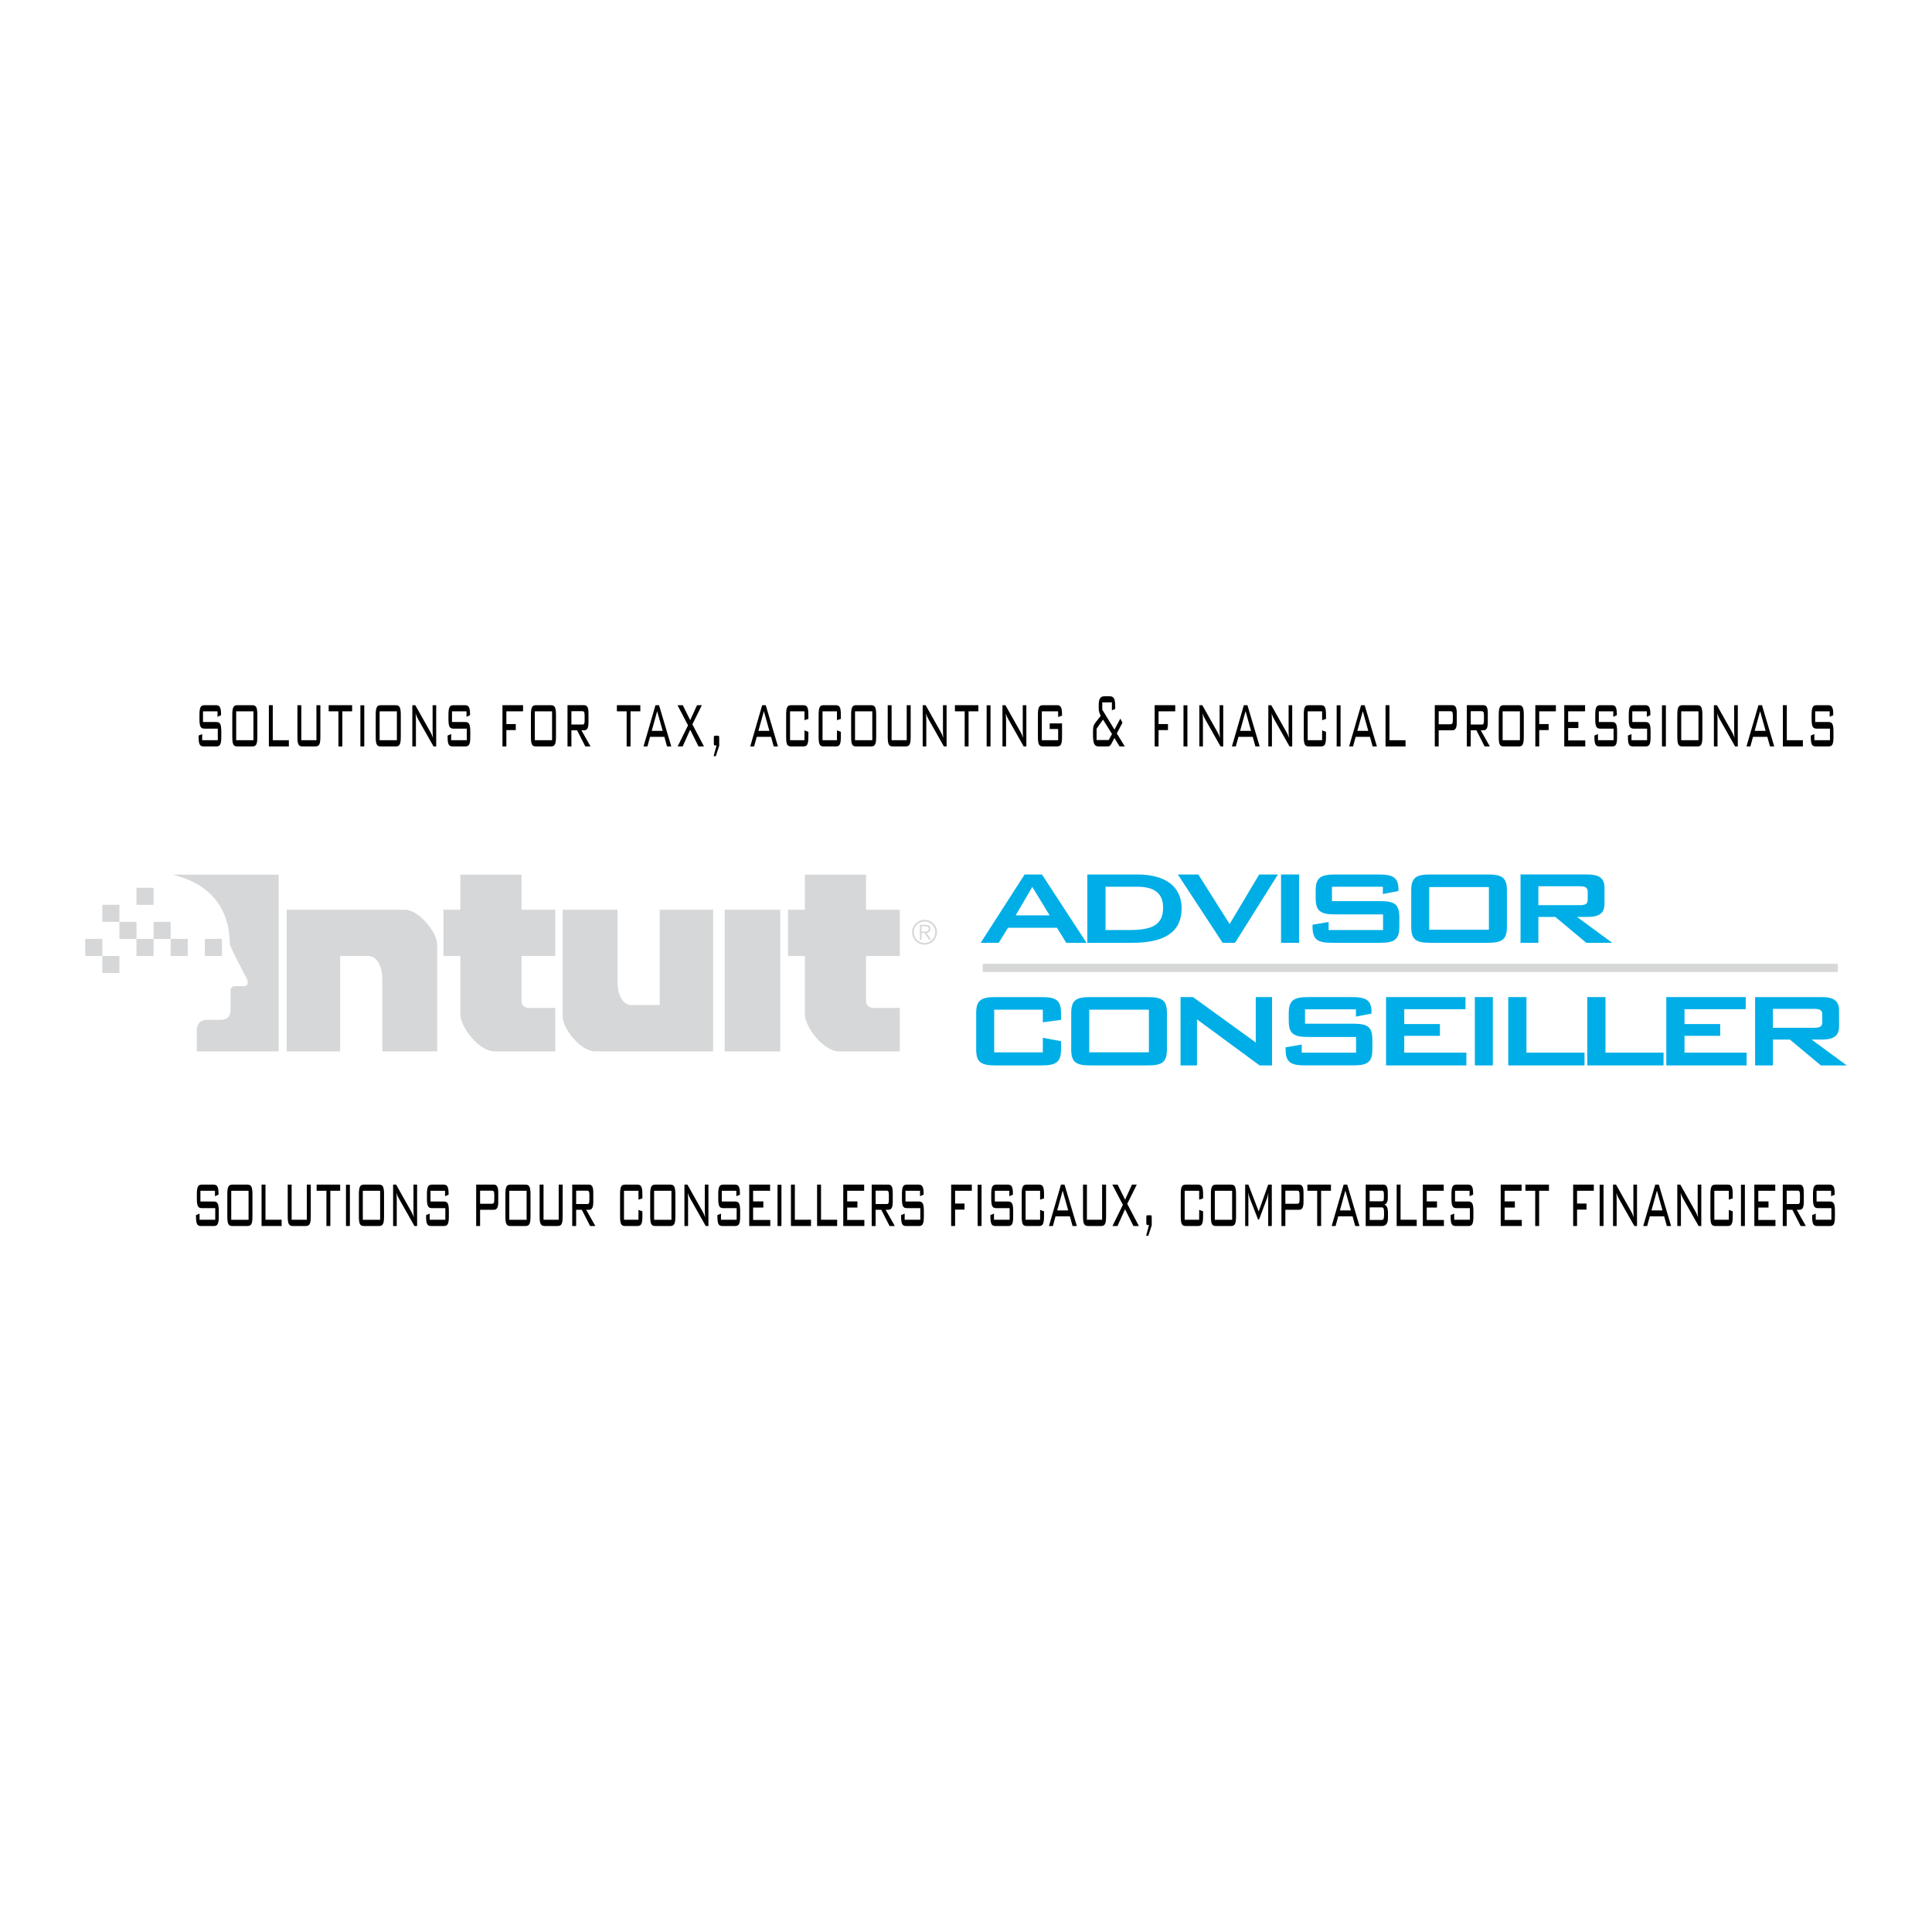<?xml version="1.0" encoding="utf-8"?>
<!-- Generator: Adobe Illustrator 13.0.0, SVG Export Plug-In . SVG Version: 6.00 Build 14948)  -->
<!DOCTYPE svg PUBLIC "-//W3C//DTD SVG 1.0//EN" "http://www.w3.org/TR/2001/REC-SVG-20010904/DTD/svg10.dtd">
<svg version="1.0" id="Layer_1" xmlns="http://www.w3.org/2000/svg" xmlns:xlink="http://www.w3.org/1999/xlink" x="0px" y="0px"
	 width="192.756px" height="192.756px" viewBox="0 0 192.756 192.756" enable-background="new 0 0 192.756 192.756"
	 xml:space="preserve">
<g>
	<polygon fill-rule="evenodd" clip-rule="evenodd" fill="#FFFFFF" points="0,0 192.756,0 192.756,192.756 0,192.756 0,0 	"/>
	<path fill-rule="evenodd" clip-rule="evenodd" d="M21.699,70.969v0.543l0.355-0.156V71.26c0-0.708-0.146-0.903-0.506-0.903h-1.147
		c-0.384,0-0.501,0.214-0.501,0.981v0.387c0,0.757,0.112,0.97,0.501,0.97h1.328v1.156h-1.557V73.24l-0.356,0.145v0.116
		c0,0.757,0.113,0.97,0.506,0.97h1.255c0.389,0,0.501-0.213,0.501-0.97v-0.495c0-0.738-0.107-0.97-0.501-0.97h-1.323v-1.068H21.699
		L21.699,70.969z"/>
	<path fill-rule="evenodd" clip-rule="evenodd" d="M23.176,71.338v2.164c0,0.767,0.111,0.97,0.506,0.97h1.487
		c0.39,0,0.506-0.213,0.506-0.97v-2.164c0-0.748-0.111-0.981-0.506-0.981h-1.487C23.287,70.356,23.176,70.59,23.176,71.338
		L23.176,71.338z M23.564,70.969h1.722v2.882h-1.722V70.969L23.564,70.969z"/>
	<polygon fill-rule="evenodd" clip-rule="evenodd" points="26.825,74.472 28.82,74.472 28.82,73.851 27.214,73.851 27.214,70.356 
		26.825,70.356 26.825,74.472 	"/>
	<path fill-rule="evenodd" clip-rule="evenodd" d="M30.062,70.356h-0.389v3.145c0,0.757,0.117,0.97,0.505,0.97h1.279
		c0.4,0,0.506-0.223,0.506-0.97v-3.145H31.57v3.495h-1.508V70.356L30.062,70.356z"/>
	<polygon fill-rule="evenodd" clip-rule="evenodd" points="34.155,70.969 35.132,70.969 35.132,70.356 32.792,70.356 32.792,70.969 
		33.765,70.969 33.765,74.472 34.155,74.472 34.155,70.969 	"/>
	<polygon fill-rule="evenodd" clip-rule="evenodd" points="35.956,70.366 36.344,70.366 36.344,74.472 35.956,74.472 35.956,70.366 
			"/>
	<path fill-rule="evenodd" clip-rule="evenodd" d="M37.486,71.338v2.164c0,0.767,0.112,0.97,0.506,0.97h1.489
		c0.389,0,0.506-0.213,0.506-0.97v-2.164c0-0.748-0.112-0.981-0.506-0.981h-1.489C37.599,70.356,37.486,70.59,37.486,71.338
		L37.486,71.338z M37.875,70.969h1.722v2.882h-1.722V70.969L37.875,70.969z"/>
	<path fill-rule="evenodd" clip-rule="evenodd" d="M41.467,71.182c0.069,0.223,0.152,0.397,0.243,0.563l1.543,2.727h0.267v-4.115
		h-0.359v2.485c0,0.253,0.01,0.505,0.033,0.766c-0.073-0.213-0.15-0.397-0.248-0.562l-1.512-2.688h-0.297v4.115h0.36v-2.553
		C41.497,71.677,41.487,71.424,41.467,71.182L41.467,71.182z"/>
	<path fill-rule="evenodd" clip-rule="evenodd" d="M46.542,70.969v0.543l0.355-0.156V71.26c0-0.708-0.146-0.903-0.506-0.903h-1.148
		c-0.384,0-0.501,0.214-0.501,0.981v0.387c0,0.757,0.112,0.97,0.501,0.97h1.328v1.156h-1.557V73.24l-0.355,0.145v0.116
		c0,0.757,0.113,0.97,0.506,0.97h1.255c0.389,0,0.5-0.213,0.5-0.97v-0.495c0-0.738-0.106-0.97-0.5-0.97h-1.323v-1.068H46.542
		L46.542,70.969z"/>
	<polygon fill-rule="evenodd" clip-rule="evenodd" points="50.131,74.472 50.521,74.472 50.521,72.841 51.459,72.841 51.459,72.24 
		50.521,72.24 50.521,70.969 52.184,70.969 52.184,70.356 50.131,70.356 50.131,74.472 	"/>
	<path fill-rule="evenodd" clip-rule="evenodd" d="M52.97,71.338v2.164c0,0.767,0.112,0.97,0.506,0.97h1.489
		c0.389,0,0.505-0.213,0.505-0.97v-2.164c0-0.748-0.111-0.981-0.505-0.981h-1.489C53.082,70.356,52.97,70.59,52.97,71.338
		L52.97,71.338z M53.358,70.969h1.722v2.882h-1.722V70.969L53.358,70.969z"/>
	<path fill-rule="evenodd" clip-rule="evenodd" d="M56.62,74.472h0.389v-1.611h0.566l0.822,1.611h0.52l-0.91-1.611h0.273
		c0.301,0,0.433-0.224,0.433-0.786v-0.923c0-0.573-0.132-0.796-0.433-0.796H56.62V74.472L56.62,74.472z M58.108,70.958
		c0.146,0,0.219,0.078,0.219,0.417v0.495c0,0.33-0.048,0.417-0.219,0.417h-1.1v-1.33H58.108L58.108,70.958z"/>
	<polygon fill-rule="evenodd" clip-rule="evenodd" points="62.909,70.969 63.886,70.969 63.886,70.356 61.547,70.356 61.547,70.969 
		62.52,70.969 62.52,74.472 62.909,74.472 62.909,70.969 	"/>
	<path fill-rule="evenodd" clip-rule="evenodd" d="M65.021,72.919l0.545-1.96l0.549,1.96H65.021L65.021,72.919z M64.204,74.472h0.39
		l0.262-0.96h1.426l0.268,0.96h0.424l-1.222-4.115h-0.355L64.204,74.472L64.204,74.472z"/>
	<polygon fill-rule="evenodd" clip-rule="evenodd" points="67.609,74.472 68.109,74.472 68.858,72.803 69.69,74.472 70.236,74.472 
		69.078,72.269 70.026,70.356 69.544,70.356 68.863,71.851 68.119,70.356 67.594,70.356 68.645,72.366 67.609,74.472 	"/>
	<path fill-rule="evenodd" clip-rule="evenodd" d="M71.608,73.404h-0.243c-0.121,0-0.146,0.009-0.146,0.263v0.445
		c0,0.204,0.02,0.262,0.103,0.262c0.025,0,0.033,0,0.043,0h0.123L71.2,75.442h0.215l0.34-1.038v-0.737
		C71.755,73.404,71.726,73.404,71.608,73.404L71.608,73.404z"/>
	<path fill-rule="evenodd" clip-rule="evenodd" d="M75.667,72.919l0.545-1.96l0.549,1.96H75.667L75.667,72.919z M74.85,74.472h0.389
		l0.263-0.96h1.425l0.268,0.96h0.423l-1.22-4.115h-0.356L74.85,74.472L74.85,74.472z"/>
	<path fill-rule="evenodd" clip-rule="evenodd" d="M80.262,70.969v0.882l0.39-0.126v-0.387c0-0.768-0.122-0.981-0.506-0.981h-1.212
		c-0.394,0-0.5,0.223-0.5,0.981v2.164c0,0.757,0.101,0.97,0.5,0.97h1.212c0.389,0,0.506-0.213,0.506-0.97v-0.485l-0.39-0.146v0.98
		h-1.439v-2.882H80.262L80.262,70.969z"/>
	<path fill-rule="evenodd" clip-rule="evenodd" d="M83.504,70.969v0.882l0.389-0.126v-0.387c0-0.768-0.121-0.981-0.506-0.981h-1.211
		c-0.394,0-0.501,0.223-0.501,0.981v2.164c0,0.757,0.103,0.97,0.501,0.97h1.211c0.39,0,0.506-0.213,0.506-0.97v-0.485l-0.389-0.146
		v0.98h-1.44v-2.882H83.504L83.504,70.969z"/>
	<path fill-rule="evenodd" clip-rule="evenodd" d="M84.918,71.338v2.164c0,0.767,0.111,0.97,0.506,0.97h1.487
		c0.39,0,0.506-0.213,0.506-0.97v-2.164c0-0.748-0.112-0.981-0.506-0.981h-1.487C85.029,70.356,84.918,70.59,84.918,71.338
		L84.918,71.338z M85.307,70.969h1.722v2.882h-1.722V70.969L85.307,70.969z"/>
	<path fill-rule="evenodd" clip-rule="evenodd" d="M88.957,70.356h-0.389v3.145c0,0.757,0.116,0.97,0.506,0.97h1.278
		c0.399,0,0.506-0.223,0.506-0.97v-3.145h-0.394v3.495h-1.508V70.356L88.957,70.356z"/>
	<path fill-rule="evenodd" clip-rule="evenodd" d="M92.388,71.182c0.068,0.223,0.15,0.397,0.242,0.563l1.543,2.727h0.268v-4.115
		H94.08v2.485c0,0.253,0.01,0.505,0.033,0.766c-0.072-0.213-0.15-0.397-0.247-0.562l-1.513-2.688h-0.296v4.115h0.359v-2.553
		C92.417,71.677,92.407,71.424,92.388,71.182L92.388,71.182z"/>
	<polygon fill-rule="evenodd" clip-rule="evenodd" points="96.634,70.969 97.612,70.969 97.612,70.356 95.273,70.356 95.273,70.969 
		96.246,70.969 96.246,74.472 96.634,74.472 96.634,70.969 	"/>
	<polygon fill-rule="evenodd" clip-rule="evenodd" points="98.438,70.366 98.824,70.366 98.824,74.472 98.438,74.472 98.438,70.366 
			"/>
	<path fill-rule="evenodd" clip-rule="evenodd" d="M100.346,71.182c0.068,0.223,0.15,0.397,0.244,0.563l1.541,2.727h0.268v-4.115
		h-0.359v2.485c0,0.253,0.01,0.505,0.033,0.766c-0.072-0.213-0.15-0.397-0.248-0.562l-1.512-2.688h-0.297v4.115h0.359v-2.553
		C100.375,71.677,100.365,71.424,100.346,71.182L100.346,71.182z"/>
	<path fill-rule="evenodd" clip-rule="evenodd" d="M105.57,70.969v0.563l0.389-0.136c0-0.04,0-0.078,0-0.118
		c0-0.717-0.141-0.922-0.504-0.922h-1.396c-0.391,0-0.506,0.223-0.506,0.981v2.164c0,0.757,0.111,0.97,0.506,0.97h1.396
		c0.389,0,0.504-0.213,0.504-0.97v-1.329h-1.23v0.563h0.842v1.116h-1.629v-2.882H105.57L105.57,70.969z"/>
	<path fill-rule="evenodd" clip-rule="evenodd" d="M110.904,74.17l0.281-0.542l0.516,0.844h0.52l-0.797-1.3l0.564-1.068
		l-0.213-0.408l-0.584,1.098l-1.217-1.99v-0.728h0.959v0.786l0.33-0.125v-0.262c0-0.806-0.156-1.01-0.584-1.01h-0.473
		c-0.402,0-0.588,0.204-0.588,0.912v0.282c0,0.291,0.068,0.515,0.205,0.756l-0.48,0.612c-0.211,0.262-0.293,0.427-0.293,0.932v0.33
		c0,0.932,0.141,1.184,0.588,1.184h0.822C110.666,74.472,110.758,74.442,110.904,74.17L110.904,74.17z M109.406,73.832v-1.126
		l0.641-0.913l0.9,1.437l-0.326,0.602H109.406L109.406,73.832z"/>
	<polygon fill-rule="evenodd" clip-rule="evenodd" points="115.201,74.472 115.59,74.472 115.59,72.841 116.529,72.841 
		116.529,72.24 115.59,72.24 115.59,70.969 117.254,70.969 117.254,70.356 115.201,70.356 115.201,74.472 	"/>
	<polygon fill-rule="evenodd" clip-rule="evenodd" points="118.078,70.366 118.467,70.366 118.467,74.472 118.078,74.472 
		118.078,70.366 	"/>
	<path fill-rule="evenodd" clip-rule="evenodd" d="M119.988,71.182c0.068,0.223,0.152,0.397,0.244,0.563l1.541,2.727h0.268v-4.115
		h-0.359v2.485c0,0.253,0.01,0.505,0.035,0.766c-0.074-0.213-0.152-0.397-0.25-0.562l-1.512-2.688h-0.297v4.115h0.359v-2.553
		C120.018,71.677,120.008,71.424,119.988,71.182L119.988,71.182z"/>
	<path fill-rule="evenodd" clip-rule="evenodd" d="M123.725,72.919l0.545-1.96l0.549,1.96H123.725L123.725,72.919z M122.908,74.472
		h0.389l0.264-0.96h1.424l0.268,0.96h0.424l-1.221-4.115H124.1L122.908,74.472L122.908,74.472z"/>
	<path fill-rule="evenodd" clip-rule="evenodd" d="M126.871,71.182c0.068,0.223,0.152,0.397,0.244,0.563l1.541,2.727h0.268v-4.115
		h-0.359v2.485c0,0.253,0.01,0.505,0.033,0.766c-0.072-0.213-0.15-0.397-0.248-0.562l-1.514-2.688h-0.295v4.115h0.359v-2.553
		C126.9,71.677,126.891,71.424,126.871,71.182L126.871,71.182z"/>
	<path fill-rule="evenodd" clip-rule="evenodd" d="M131.906,70.969v0.882l0.389-0.126v-0.387c0-0.768-0.121-0.981-0.504-0.981
		h-1.213c-0.395,0-0.5,0.223-0.5,0.981v2.164c0,0.757,0.102,0.97,0.5,0.97h1.213c0.389,0,0.504-0.213,0.504-0.97v-0.485
		l-0.389-0.146v0.98h-1.439v-2.882H131.906L131.906,70.969z"/>
	<polygon fill-rule="evenodd" clip-rule="evenodd" points="133.359,70.366 133.748,70.366 133.748,74.472 133.359,74.472 
		133.359,70.366 	"/>
	<path fill-rule="evenodd" clip-rule="evenodd" d="M135.42,72.919l0.545-1.96l0.549,1.96H135.42L135.42,72.919z M134.602,74.472
		h0.389l0.264-0.96h1.426l0.268,0.96h0.424l-1.223-4.115h-0.354L134.602,74.472L134.602,74.472z"/>
	<polygon fill-rule="evenodd" clip-rule="evenodd" points="138.236,74.472 140.23,74.472 140.23,73.851 138.625,73.851 
		138.625,70.356 138.236,70.356 138.236,74.472 	"/>
	<path fill-rule="evenodd" clip-rule="evenodd" d="M143.148,74.472h0.389v-1.611h1.354c0.311,0,0.451-0.213,0.451-0.786v-0.923
		c0-0.573-0.135-0.796-0.451-0.796h-1.742V74.472L143.148,74.472z M144.715,70.958c0.156,0,0.234,0.068,0.234,0.388v0.524
		c0,0.31-0.078,0.388-0.234,0.388h-1.178v-1.3H144.715L144.715,70.958z"/>
	<path fill-rule="evenodd" clip-rule="evenodd" d="M146.348,74.472h0.389v-1.611h0.564l0.82,1.611h0.521l-0.91-1.611h0.271
		c0.303,0,0.434-0.224,0.434-0.786v-0.923c0-0.573-0.131-0.796-0.434-0.796h-1.656V74.472L146.348,74.472z M147.834,70.958
		c0.146,0,0.221,0.078,0.221,0.417v0.495c0,0.33-0.051,0.417-0.221,0.417h-1.098v-1.33H147.834L147.834,70.958z"/>
	<path fill-rule="evenodd" clip-rule="evenodd" d="M149.529,71.338v2.164c0,0.767,0.111,0.97,0.504,0.97h1.488
		c0.391,0,0.508-0.213,0.508-0.97v-2.164c0-0.748-0.111-0.981-0.508-0.981h-1.488C149.641,70.356,149.529,70.59,149.529,71.338
		L149.529,71.338z M149.918,70.969h1.723v2.882h-1.723V70.969L149.918,70.969z"/>
	<polygon fill-rule="evenodd" clip-rule="evenodd" points="153.18,74.472 153.568,74.472 153.568,72.841 154.508,72.841 
		154.508,72.24 153.568,72.24 153.568,70.969 155.232,70.969 155.232,70.356 153.18,70.356 153.18,74.472 	"/>
	<polygon fill-rule="evenodd" clip-rule="evenodd" points="156.066,74.472 158.162,74.472 158.162,73.871 156.455,73.871 
		156.455,72.637 157.473,72.637 157.473,72.026 156.455,72.026 156.455,70.969 158.143,70.969 158.143,70.356 156.066,70.356 
		156.066,74.472 	"/>
	<path fill-rule="evenodd" clip-rule="evenodd" d="M160.957,70.969v0.543l0.355-0.156V71.26c0-0.708-0.145-0.903-0.506-0.903h-1.148
		c-0.383,0-0.5,0.214-0.5,0.981v0.387c0,0.757,0.111,0.97,0.5,0.97h1.328v1.156h-1.555V73.24l-0.355,0.145v0.116
		c0,0.757,0.111,0.97,0.506,0.97h1.254c0.389,0,0.502-0.213,0.502-0.97v-0.495c0-0.738-0.107-0.97-0.502-0.97h-1.322v-1.068H160.957
		L160.957,70.969z"/>
	<path fill-rule="evenodd" clip-rule="evenodd" d="M164.301,70.969v0.543l0.355-0.156V71.26c0-0.708-0.146-0.903-0.506-0.903h-1.146
		c-0.387,0-0.502,0.214-0.502,0.981v0.387c0,0.757,0.111,0.97,0.502,0.97h1.326v1.156h-1.557V73.24l-0.354,0.145v0.116
		c0,0.757,0.109,0.97,0.506,0.97h1.254c0.389,0,0.5-0.213,0.5-0.97v-0.495c0-0.738-0.107-0.97-0.5-0.97h-1.324v-1.068H164.301
		L164.301,70.969z"/>
	<polygon fill-rule="evenodd" clip-rule="evenodd" points="165.816,70.366 166.205,70.366 166.205,74.472 165.816,74.472 
		165.816,70.366 	"/>
	<path fill-rule="evenodd" clip-rule="evenodd" d="M167.346,71.338v2.164c0,0.767,0.113,0.97,0.508,0.97h1.488
		c0.389,0,0.504-0.213,0.504-0.97v-2.164c0-0.748-0.111-0.981-0.504-0.981h-1.488C167.459,70.356,167.346,70.59,167.346,71.338
		L167.346,71.338z M167.736,70.969h1.721v2.882h-1.721V70.969L167.736,70.969z"/>
	<path fill-rule="evenodd" clip-rule="evenodd" d="M171.328,71.182c0.066,0.223,0.15,0.397,0.242,0.563l1.541,2.727h0.27v-4.115
		h-0.361v2.485c0,0.253,0.01,0.505,0.035,0.766c-0.072-0.213-0.15-0.397-0.248-0.562l-1.512-2.688h-0.299v4.115h0.361v-2.553
		C171.357,71.677,171.348,71.424,171.328,71.182L171.328,71.182z"/>
	<path fill-rule="evenodd" clip-rule="evenodd" d="M175.064,72.919l0.543-1.96l0.551,1.96H175.064L175.064,72.919z M174.246,74.472
		h0.389l0.264-0.96h1.426l0.268,0.96h0.422l-1.221-4.115h-0.354L174.246,74.472L174.246,74.472z"/>
	<polygon fill-rule="evenodd" clip-rule="evenodd" points="177.879,74.472 179.873,74.472 179.873,73.851 178.27,73.851 
		178.27,70.356 177.879,70.356 177.879,74.472 	"/>
	<path fill-rule="evenodd" clip-rule="evenodd" d="M182.547,70.969v0.543l0.355-0.156V71.26c0-0.708-0.146-0.903-0.506-0.903h-1.148
		c-0.385,0-0.502,0.214-0.502,0.981v0.387c0,0.757,0.113,0.97,0.502,0.97h1.328v1.156h-1.557V73.24l-0.355,0.145v0.116
		c0,0.757,0.111,0.97,0.506,0.97h1.256c0.389,0,0.5-0.213,0.5-0.97v-0.495c0-0.738-0.107-0.97-0.5-0.97h-1.324v-1.068H182.547
		L182.547,70.969z"/>
	<path fill-rule="evenodd" clip-rule="evenodd" d="M21.446,118.803v0.544l0.357-0.155v-0.098c0-0.711-0.147-0.905-0.509-0.905
		h-1.152c-0.385,0-0.502,0.215-0.502,0.983v0.39c0,0.761,0.113,0.975,0.502,0.975h1.333v1.158h-1.563v-0.613l-0.357,0.146v0.117
		c0,0.761,0.112,0.975,0.509,0.975h1.259c0.39,0,0.504-0.214,0.504-0.975v-0.496c0-0.74-0.109-0.974-0.504-0.974h-1.328v-1.071
		H21.446L21.446,118.803z"/>
	<path fill-rule="evenodd" clip-rule="evenodd" d="M22.679,119.172v2.172c0,0.771,0.114,0.975,0.509,0.975h1.493
		c0.392,0,0.507-0.214,0.507-0.975v-2.172c0-0.749-0.112-0.983-0.507-0.983h-1.493C22.793,118.188,22.679,118.423,22.679,119.172
		L22.679,119.172z M23.071,118.803h1.728v2.894h-1.728V118.803L23.071,118.803z"/>
	<polygon fill-rule="evenodd" clip-rule="evenodd" points="26.096,122.318 28.098,122.318 28.098,121.694 26.487,121.694 
		26.487,118.188 26.096,118.188 26.096,122.318 	"/>
	<path fill-rule="evenodd" clip-rule="evenodd" d="M29.098,118.188h-0.392v3.155c0,0.761,0.118,0.975,0.509,0.975h1.284
		c0.399,0,0.507-0.224,0.507-0.975v-3.155h-0.395v3.506h-1.514V118.188L29.098,118.188z"/>
	<polygon fill-rule="evenodd" clip-rule="evenodd" points="32.958,118.803 33.939,118.803 33.939,118.188 31.591,118.188 
		31.591,118.803 32.567,118.803 32.567,122.318 32.958,122.318 32.958,118.803 	"/>
	<polygon fill-rule="evenodd" clip-rule="evenodd" points="34.518,118.198 34.908,118.198 34.908,122.318 34.518,122.318 
		34.518,118.198 	"/>
	<path fill-rule="evenodd" clip-rule="evenodd" d="M35.806,119.172v2.172c0,0.771,0.112,0.975,0.509,0.975h1.493
		c0.39,0,0.508-0.214,0.508-0.975v-2.172c0-0.749-0.112-0.983-0.508-0.983h-1.493C35.918,118.188,35.806,118.423,35.806,119.172
		L35.806,119.172z M36.198,118.803h1.728v2.894h-1.728V118.803L36.198,118.803z"/>
	<path fill-rule="evenodd" clip-rule="evenodd" d="M39.555,119.017c0.067,0.225,0.151,0.399,0.245,0.565l1.547,2.736h0.268v-4.13
		h-0.362v2.494c0,0.253,0.01,0.506,0.034,0.769c-0.072-0.214-0.151-0.399-0.249-0.564l-1.519-2.698h-0.298v4.13h0.362v-2.562
		C39.585,119.514,39.575,119.261,39.555,119.017L39.555,119.017z"/>
	<path fill-rule="evenodd" clip-rule="evenodd" d="M44.401,118.803v0.544l0.355-0.155v-0.098c0-0.711-0.146-0.905-0.507-0.905
		h-1.151c-0.386,0-0.503,0.215-0.503,0.983v0.39c0,0.761,0.112,0.975,0.503,0.975h1.332v1.158h-1.561v-0.613l-0.357,0.146v0.117
		c0,0.761,0.112,0.975,0.507,0.975h1.26c0.39,0,0.502-0.214,0.502-0.975v-0.496c0-0.74-0.107-0.974-0.502-0.974h-1.328v-1.071
		H44.401L44.401,118.803z"/>
	<path fill-rule="evenodd" clip-rule="evenodd" d="M47.508,122.318h0.391v-1.617h1.357c0.312,0,0.454-0.214,0.454-0.789v-0.926
		c0-0.573-0.137-0.798-0.454-0.798h-1.748V122.318L47.508,122.318z M49.08,118.793c0.156,0,0.235,0.067,0.235,0.389v0.526
		c0,0.312-0.079,0.39-0.235,0.39h-1.181v-1.305H49.08L49.08,118.793z"/>
	<path fill-rule="evenodd" clip-rule="evenodd" d="M50.422,119.172v2.172c0,0.771,0.112,0.975,0.507,0.975h1.493
		c0.392,0,0.507-0.214,0.507-0.975v-2.172c0-0.749-0.111-0.983-0.507-0.983H50.93C50.535,118.188,50.422,118.423,50.422,119.172
		L50.422,119.172z M50.812,118.803h1.728v2.894h-1.728V118.803L50.812,118.803z"/>
	<path fill-rule="evenodd" clip-rule="evenodd" d="M54.229,118.188h-0.391v3.155c0,0.761,0.117,0.975,0.508,0.975h1.284
		c0.4,0,0.507-0.224,0.507-0.975v-3.155h-0.395v3.506h-1.513V118.188L54.229,118.188z"/>
	<path fill-rule="evenodd" clip-rule="evenodd" d="M57.092,122.318h0.391v-1.617h0.566l0.826,1.617h0.522l-0.913-1.617h0.273
		c0.303,0,0.435-0.224,0.435-0.789v-0.926c0-0.573-0.132-0.798-0.435-0.798h-1.665V122.318L57.092,122.318z M58.585,118.793
		c0.147,0,0.22,0.078,0.22,0.418v0.497c0,0.332-0.048,0.419-0.22,0.419h-1.102v-1.334H58.585L58.585,118.793z"/>
	<path fill-rule="evenodd" clip-rule="evenodd" d="M63.7,118.803v0.887l0.391-0.128v-0.39c0-0.769-0.122-0.983-0.508-0.983h-1.214
		c-0.396,0-0.504,0.225-0.504,0.983v2.172c0,0.761,0.103,0.975,0.504,0.975h1.214c0.391,0,0.508-0.214,0.508-0.975v-0.486
		l-0.391-0.146v0.983h-1.444v-2.892H63.7L63.7,118.803z"/>
	<path fill-rule="evenodd" clip-rule="evenodd" d="M64.871,119.172v2.172c0,0.771,0.112,0.975,0.507,0.975h1.495
		c0.39,0,0.507-0.214,0.507-0.975v-2.172c0-0.749-0.113-0.983-0.507-0.983h-1.495C64.983,118.188,64.871,118.423,64.871,119.172
		L64.871,119.172z M65.261,118.803h1.729v2.894h-1.729V118.803L65.261,118.803z"/>
	<path fill-rule="evenodd" clip-rule="evenodd" d="M68.62,119.017c0.068,0.225,0.15,0.399,0.244,0.565l1.547,2.736h0.269v-4.13
		h-0.362v2.494c0,0.253,0.01,0.506,0.035,0.769c-0.073-0.214-0.152-0.399-0.25-0.564l-1.519-2.698h-0.297v4.13h0.362v-2.562
		C68.649,119.514,68.64,119.261,68.62,119.017L68.62,119.017z"/>
	<path fill-rule="evenodd" clip-rule="evenodd" d="M73.464,118.803v0.544l0.357-0.155v-0.098c0-0.711-0.147-0.905-0.507-0.905
		h-1.153c-0.385,0-0.502,0.215-0.502,0.983v0.39c0,0.761,0.112,0.975,0.502,0.975h1.333v1.158h-1.562v-0.613l-0.356,0.146v0.117
		c0,0.761,0.112,0.975,0.507,0.975h1.26c0.39,0,0.502-0.214,0.502-0.975v-0.496c0-0.74-0.107-0.974-0.502-0.974h-1.328v-1.071
		H73.464L73.464,118.803z"/>
	<polygon fill-rule="evenodd" clip-rule="evenodd" points="74.749,122.318 76.851,122.318 76.851,121.715 75.138,121.715 
		75.138,120.478 76.159,120.478 76.159,119.864 75.138,119.864 75.138,118.803 76.832,118.803 76.832,118.188 74.749,118.188 
		74.749,122.318 	"/>
	<polygon fill-rule="evenodd" clip-rule="evenodd" points="77.575,118.198 77.965,118.198 77.965,122.318 77.575,122.318 
		77.575,118.198 	"/>
	<polygon fill-rule="evenodd" clip-rule="evenodd" points="78.912,122.318 80.914,122.318 80.914,121.694 79.303,121.694 
		79.303,118.188 78.912,118.188 78.912,122.318 	"/>
	<polygon fill-rule="evenodd" clip-rule="evenodd" points="81.522,122.318 83.524,122.318 83.524,121.694 81.914,121.694 
		81.914,118.188 81.522,118.188 81.522,122.318 	"/>
	<polygon fill-rule="evenodd" clip-rule="evenodd" points="84.133,122.318 86.238,122.318 86.238,121.715 84.524,121.715 
		84.524,120.478 85.544,120.478 85.544,119.864 84.524,119.864 84.524,118.803 86.217,118.803 86.217,118.188 84.133,118.188 
		84.133,122.318 	"/>
	<path fill-rule="evenodd" clip-rule="evenodd" d="M86.97,122.318h0.391v-1.617h0.565l0.826,1.617h0.522l-0.912-1.617h0.273
		c0.302,0,0.434-0.224,0.434-0.789v-0.926c0-0.573-0.132-0.798-0.434-0.798H86.97V122.318L86.97,122.318z M88.463,118.793
		c0.147,0,0.22,0.078,0.22,0.418v0.497c0,0.332-0.048,0.419-0.22,0.419h-1.102v-1.334H88.463L88.463,118.793z"/>
	<path fill-rule="evenodd" clip-rule="evenodd" d="M91.791,118.803v0.544l0.357-0.155v-0.098c0-0.711-0.147-0.905-0.507-0.905
		h-1.153c-0.385,0-0.502,0.215-0.502,0.983v0.39c0,0.761,0.112,0.975,0.502,0.975h1.333v1.158h-1.562v-0.613l-0.355,0.146v0.117
		c0,0.761,0.112,0.975,0.507,0.975h1.259c0.391,0,0.503-0.214,0.503-0.975v-0.496c0-0.74-0.107-0.974-0.503-0.974h-1.327v-1.071
		H91.791L91.791,118.803z"/>
	<polygon fill-rule="evenodd" clip-rule="evenodd" points="94.898,122.318 95.29,122.318 95.29,120.683 96.232,120.683 
		96.232,120.078 95.29,120.078 95.29,118.803 96.959,118.803 96.959,118.188 94.898,118.188 94.898,122.318 	"/>
	<polygon fill-rule="evenodd" clip-rule="evenodd" points="97.54,118.198 97.93,118.198 97.93,122.318 97.54,122.318 97.54,118.198 
			"/>
	<path fill-rule="evenodd" clip-rule="evenodd" d="M100.703,118.803v0.544l0.355-0.155v-0.098c0-0.711-0.146-0.905-0.508-0.905
		h-1.152c-0.385,0-0.502,0.215-0.502,0.983v0.39c0,0.761,0.113,0.975,0.502,0.975h1.334v1.158H99.17v-0.613l-0.355,0.146v0.117
		c0,0.761,0.111,0.975,0.506,0.975h1.26c0.393,0,0.504-0.214,0.504-0.975v-0.496c0-0.74-0.107-0.974-0.504-0.974h-1.326v-1.071
		H100.703L100.703,118.803z"/>
	<path fill-rule="evenodd" clip-rule="evenodd" d="M103.771,118.803v0.887l0.391-0.128v-0.39c0-0.769-0.121-0.983-0.508-0.983
		h-1.215c-0.395,0-0.502,0.225-0.502,0.983v2.172c0,0.761,0.102,0.975,0.502,0.975h1.215c0.391,0,0.508-0.214,0.508-0.975v-0.486
		l-0.391-0.146v0.983h-1.445v-2.892H103.771L103.771,118.803z"/>
	<path fill-rule="evenodd" clip-rule="evenodd" d="M105.477,120.761l0.545-1.968l0.553,1.968H105.477L105.477,120.761z
		 M104.654,122.318h0.393l0.262-0.964h1.432l0.268,0.964h0.426l-1.227-4.13h-0.355L104.654,122.318L104.654,122.318z"/>
	<path fill-rule="evenodd" clip-rule="evenodd" d="M108.443,118.188h-0.389v3.155c0,0.761,0.117,0.975,0.508,0.975h1.283
		c0.4,0,0.508-0.224,0.508-0.975v-3.155h-0.395v3.506h-1.516V118.188L108.443,118.188z"/>
	<polygon fill-rule="evenodd" clip-rule="evenodd" points="110.992,122.318 111.494,122.318 112.246,120.644 113.08,122.318 
		113.627,122.318 112.465,120.107 113.418,118.188 112.936,118.188 112.252,119.689 111.504,118.188 110.977,118.188 
		112.031,120.205 110.992,122.318 	"/>
	<path fill-rule="evenodd" clip-rule="evenodd" d="M114.76,121.247h-0.244c-0.123,0-0.146,0.01-0.146,0.263v0.448
		c0,0.205,0.02,0.263,0.102,0.263c0.025,0,0.033,0,0.045,0h0.121l-0.287,1.071h0.215l0.342-1.042v-0.74
		C114.906,121.247,114.877,121.247,114.76,121.247L114.76,121.247z"/>
	<path fill-rule="evenodd" clip-rule="evenodd" d="M119.641,118.803v0.887l0.391-0.128v-0.39c0-0.769-0.123-0.983-0.508-0.983
		h-1.215c-0.396,0-0.504,0.225-0.504,0.983v2.172c0,0.761,0.102,0.975,0.504,0.975h1.215c0.391,0,0.508-0.214,0.508-0.975v-0.486
		l-0.391-0.146v0.983h-1.445v-2.892H119.641L119.641,118.803z"/>
	<path fill-rule="evenodd" clip-rule="evenodd" d="M120.811,119.172v2.172c0,0.771,0.113,0.975,0.508,0.975h1.494
		c0.391,0,0.508-0.214,0.508-0.975v-2.172c0-0.749-0.111-0.983-0.508-0.983h-1.494C120.924,118.188,120.811,118.423,120.811,119.172
		L120.811,119.172z M121.203,118.803h1.727v2.894h-1.727V118.803L121.203,118.803z"/>
	<path fill-rule="evenodd" clip-rule="evenodd" d="M124.539,118.958c0.041,0.233,0.088,0.438,0.152,0.594l0.824,2.114h0.104
		l0.797-2.134c0.037-0.098,0.086-0.291,0.135-0.574c-0.02,0.214-0.023,0.409-0.023,0.574v2.786h0.359v-4.13h-0.359l-0.947,2.68
		l-1.031-2.68h-0.32v4.13h0.32v-2.786C124.549,119.426,124.545,119.231,124.539,118.958L124.539,118.958z"/>
	<path fill-rule="evenodd" clip-rule="evenodd" d="M127.85,122.318h0.391v-1.617h1.357c0.312,0,0.453-0.214,0.453-0.789v-0.926
		c0-0.573-0.137-0.798-0.453-0.798h-1.748V122.318L127.85,122.318z M129.422,118.793c0.156,0,0.234,0.067,0.234,0.389v0.526
		c0,0.312-0.078,0.39-0.234,0.39h-1.182v-1.305H129.422L129.422,118.793z"/>
	<polygon fill-rule="evenodd" clip-rule="evenodd" points="131.809,118.803 132.789,118.803 132.789,118.188 130.439,118.188 
		130.439,118.803 131.416,118.803 131.416,122.318 131.809,122.318 131.809,118.803 	"/>
	<path fill-rule="evenodd" clip-rule="evenodd" d="M133.68,120.761l0.547-1.968l0.553,1.968H133.68L133.68,120.761z
		 M132.861,122.318h0.389l0.266-0.964h1.428l0.27,0.964h0.424l-1.225-4.13h-0.355L132.861,122.318L132.861,122.318z"/>
	<path fill-rule="evenodd" clip-rule="evenodd" d="M136.258,122.318h1.617c0.4,0,0.602-0.253,0.602-0.809v-0.526
		c0-0.468-0.133-0.749-0.377-0.798c0.248-0.059,0.361-0.273,0.361-0.711v-0.478c0-0.564-0.137-0.809-0.455-0.809h-1.748V122.318
		L136.258,122.318z M138.07,119.523c0,0.291-0.068,0.331-0.219,0.331h-1.201v-1.062h1.201c0.154,0,0.219,0.067,0.219,0.341V119.523
		L138.07,119.523z M136.65,120.458h1.201c0.164,0,0.234,0.107,0.234,0.468v0.321c0,0.36-0.064,0.468-0.234,0.468h-1.201V120.458
		L136.65,120.458z"/>
	<polygon fill-rule="evenodd" clip-rule="evenodd" points="139.346,122.318 141.346,122.318 141.346,121.694 139.736,121.694 
		139.736,118.188 139.346,118.188 139.346,122.318 	"/>
	<polygon fill-rule="evenodd" clip-rule="evenodd" points="141.957,122.318 144.061,122.318 144.061,121.715 142.346,121.715 
		142.346,120.478 143.367,120.478 143.367,119.864 142.346,119.864 142.346,118.803 144.041,118.803 144.041,118.188 
		141.957,118.188 141.957,122.318 	"/>
	<path fill-rule="evenodd" clip-rule="evenodd" d="M146.619,118.803v0.544l0.355-0.155v-0.098c0-0.711-0.146-0.905-0.508-0.905
		h-1.152c-0.387,0-0.502,0.215-0.502,0.983v0.39c0,0.761,0.111,0.975,0.502,0.975h1.334v1.158h-1.562v-0.613l-0.357,0.146v0.117
		c0,0.761,0.111,0.975,0.51,0.975h1.258c0.391,0,0.504-0.214,0.504-0.975v-0.496c0-0.74-0.109-0.974-0.504-0.974h-1.328v-1.071
		H146.619L146.619,118.803z"/>
	<polygon fill-rule="evenodd" clip-rule="evenodd" points="149.727,122.318 151.83,122.318 151.83,121.715 150.117,121.715 
		150.117,120.478 151.137,120.478 151.137,119.864 150.117,119.864 150.117,118.803 151.811,118.803 151.811,118.188 
		149.727,118.188 149.727,122.318 	"/>
	<polygon fill-rule="evenodd" clip-rule="evenodd" points="153.559,118.803 154.541,118.803 154.541,118.188 152.191,118.188 
		152.191,118.803 153.168,118.803 153.168,122.318 153.559,122.318 153.559,118.803 	"/>
	<polygon fill-rule="evenodd" clip-rule="evenodd" points="156.955,122.318 157.344,122.318 157.344,120.683 158.287,120.683 
		158.287,120.078 157.344,120.078 157.344,118.803 159.016,118.803 159.016,118.188 156.955,118.188 156.955,122.318 	"/>
	<polygon fill-rule="evenodd" clip-rule="evenodd" points="159.596,118.198 159.984,118.198 159.984,122.318 159.596,122.318 
		159.596,118.198 	"/>
	<path fill-rule="evenodd" clip-rule="evenodd" d="M161.264,119.017c0.068,0.225,0.152,0.399,0.244,0.565l1.549,2.736h0.268v-4.13
		h-0.361v2.494c0,0.253,0.01,0.506,0.033,0.769c-0.072-0.214-0.15-0.399-0.248-0.564l-1.518-2.698h-0.297v4.13h0.359v-2.562
		C161.293,119.514,161.283,119.261,161.264,119.017L161.264,119.017z"/>
	<path fill-rule="evenodd" clip-rule="evenodd" d="M164.768,120.761l0.545-1.968l0.553,1.968H164.768L164.768,120.761z
		 M163.947,122.318h0.391l0.264-0.964h1.43l0.27,0.964h0.424l-1.225-4.13h-0.357L163.947,122.318L163.947,122.318z"/>
	<path fill-rule="evenodd" clip-rule="evenodd" d="M167.678,119.017c0.068,0.225,0.152,0.399,0.244,0.565l1.547,2.736h0.27v-4.13
		h-0.361v2.494c0,0.253,0.01,0.506,0.035,0.769c-0.074-0.214-0.152-0.399-0.25-0.564l-1.518-2.698h-0.299v4.13h0.361v-2.562
		C167.707,119.514,167.699,119.261,167.678,119.017L167.678,119.017z"/>
	<path fill-rule="evenodd" clip-rule="evenodd" d="M172.484,118.803v0.887l0.391-0.128v-0.39c0-0.769-0.121-0.983-0.508-0.983
		h-1.215c-0.396,0-0.504,0.225-0.504,0.983v2.172c0,0.761,0.104,0.975,0.504,0.975h1.215c0.391,0,0.508-0.214,0.508-0.975v-0.486
		l-0.391-0.146v0.983h-1.445v-2.892H172.484L172.484,118.803z"/>
	<polygon fill-rule="evenodd" clip-rule="evenodd" points="173.695,118.198 174.086,118.198 174.086,122.318 173.695,122.318 
		173.695,118.198 	"/>
	<polygon fill-rule="evenodd" clip-rule="evenodd" points="175.031,122.318 177.137,122.318 177.137,121.715 175.424,121.715 
		175.424,120.478 176.443,120.478 176.443,119.864 175.424,119.864 175.424,118.803 177.117,118.803 177.117,118.188 
		175.031,118.188 175.031,122.318 	"/>
	<path fill-rule="evenodd" clip-rule="evenodd" d="M177.869,122.318h0.391v-1.617h0.566l0.824,1.617h0.521l-0.912-1.617h0.273
		c0.303,0,0.434-0.224,0.434-0.789v-0.926c0-0.573-0.131-0.798-0.434-0.798h-1.664V122.318L177.869,122.318z M179.363,118.793
		c0.145,0,0.219,0.078,0.219,0.418v0.497c0,0.332-0.049,0.419-0.219,0.419h-1.104v-1.334H179.363L179.363,118.793z"/>
	<path fill-rule="evenodd" clip-rule="evenodd" d="M182.689,118.803v0.544l0.357-0.155v-0.098c0-0.711-0.146-0.905-0.508-0.905
		h-1.152c-0.385,0-0.504,0.215-0.504,0.983v0.39c0,0.761,0.113,0.975,0.504,0.975h1.332v1.158h-1.561v-0.613l-0.357,0.146v0.117
		c0,0.761,0.113,0.975,0.508,0.975h1.26c0.391,0,0.502-0.214,0.502-0.975v-0.496c0-0.74-0.107-0.974-0.502-0.974h-1.328v-1.071
		H182.689L182.689,118.803z"/>
	<path fill-rule="evenodd" clip-rule="evenodd" fill="#D5D7D8" d="M92.25,93.089h-0.31v0.656h-0.168v-1.474h0.569
		c0.333,0,0.481,0.147,0.481,0.41c0,0.258-0.172,0.375-0.371,0.408l0.437,0.656h-0.202L92.25,93.089L92.25,93.089z M91.94,92.942
		h0.364c0.195,0.002,0.35-0.057,0.35-0.266c0-0.208-0.172-0.259-0.35-0.259H91.94V92.942L91.94,92.942z M92.24,91.771
		c0.686,0,1.241,0.554,1.241,1.239s-0.555,1.239-1.241,1.239c-0.687,0-1.242-0.554-1.242-1.239S91.554,91.771,92.24,91.771
		L92.24,91.771z M92.24,94.08c0.592,0,1.074-0.479,1.074-1.071s-0.481-1.072-1.074-1.072c-0.593,0-1.074,0.48-1.074,1.072
		S91.647,94.08,92.24,94.08L92.24,94.08z"/>
	<path fill-rule="evenodd" clip-rule="evenodd" fill="#D5D7D8" d="M28.604,104.899V90.764h11.784c1.403,0,3.228,2.239,3.228,3.5
		v10.636h-5.472v-7.277c0-0.98-0.421-2.24-1.403-2.24h-2.806v9.517H28.604L28.604,104.899z M52.033,90.764v-3.5H45.93v3.5h-1.684
		v4.619h1.684v5.808c0,1.26,1.824,3.709,3.438,3.709H55.4v-4.339h-2.665c-0.352,0-0.703-0.28-0.703-0.63v-4.548H55.4v-4.619H52.033
		L52.033,90.764z M71.149,90.764v14.136H59.364c-1.402,0-3.227-2.239-3.227-3.499V90.764h5.472v7.277
		c0,0.98,0.421,2.239,1.402,2.239h2.807v-9.517H71.149L71.149,90.764z M72.307,90.764h5.542V104.9h-5.542V90.764L72.307,90.764z
		 M86.407,90.764v-3.5h-6.104v3.5h-1.684v4.619h1.684v5.808c0,1.26,1.824,3.709,3.438,3.709h6.034v-4.339h-2.667
		c-0.35,0-0.701-0.28-0.701-0.63v-4.548h3.367v-4.619H86.407L86.407,90.764z M19.668,104.899h8.137V87.264h-10.61
		c3.014,0.703,5.683,2.625,5.736,6.928c0.002,0.281,1.682,3.43,1.682,3.43c0.141,0.28,0.211,0.77-0.28,0.77h-0.771
		c-0.351,0-0.562,0.069-0.562,0.489v1.89c0,0.561-0.28,0.979-0.983,0.979h-1.402c-0.632,0-0.982,0.42-0.982,1.05v2.1H19.668
		L19.668,104.899z M20.438,93.676h1.705v1.701h-1.705V93.676L20.438,93.676z M13.618,88.574h1.705v1.701h-1.705V88.574
		L13.618,88.574z M10.209,90.273h1.704v1.701h-1.704V90.273L10.209,90.273z M11.913,91.976h1.705v1.701h-1.705V91.976L11.913,91.976
		z M15.323,91.976h1.705v1.701h-1.705V91.976L15.323,91.976z M17.028,93.676h1.705v1.701h-1.705V93.676L17.028,93.676z
		 M13.618,93.676h1.705v1.701h-1.705V93.676L13.618,93.676z M10.209,95.376h1.704v1.701h-1.704V95.376L10.209,95.376z M8.504,93.676
		h1.705v1.701H8.504V93.676L8.504,93.676z"/>
	<path fill-rule="evenodd" clip-rule="evenodd" fill="#00AEE7" d="M101.334,91.324l1.66-2.836l1.727,2.836H101.334L101.334,91.324z
		 M97.844,94.064h1.798l0.924-1.498h4.889l0.924,1.498h2.025l-4.451-6.817h-1.727L97.844,94.064L97.844,94.064z"/>
	<path fill-rule="evenodd" clip-rule="evenodd" fill="#00AEE7" d="M108.484,94.064h4.52c3.246,0,4.887-1.128,4.887-3.433
		c0-2.11-1.518-3.384-4.432-3.384h-4.975V94.064L108.484,94.064z M110.299,92.79v-4.318h3.176c1.711,0,2.566,0.661,2.566,2.08
		c0,1.773-1.135,2.239-3.422,2.239H110.299L110.299,92.79z"/>
	<polygon fill-rule="evenodd" clip-rule="evenodd" fill="#00AEE7" points="121.982,94.064 123.221,94.064 127.498,87.247 
		125.629,87.247 122.68,92.194 119.557,87.247 117.514,87.247 121.982,94.064 	"/>
	<polygon fill-rule="evenodd" clip-rule="evenodd" fill="#00AEE7" points="127.809,87.247 129.607,87.247 129.607,94.064 
		127.809,94.064 127.809,87.247 	"/>
	<path fill-rule="evenodd" clip-rule="evenodd" fill="#00AEE7" d="M137.967,88.472v0.726l1.555-0.306v-0.162
		c0-1.192-0.576-1.482-1.939-1.482h-4.379c-1.449,0-1.939,0.322-1.939,1.612v0.757c0,1.29,0.49,1.612,1.939,1.612h4.783v1.562h-5.43
		v-0.805l-1.605,0.274v0.192c0,1.274,0.471,1.612,1.938,1.612h4.799c1.467,0,1.922-0.338,1.922-1.612v-0.935
		c0-1.29-0.455-1.612-1.922-1.612h-4.799v-1.434H137.967L137.967,88.472z"/>
	<path fill-rule="evenodd" clip-rule="evenodd" fill="#00AEE7" d="M140.797,88.859v3.593c0,1.29,0.455,1.612,1.92,1.612h5.707
		c1.449,0,1.922-0.322,1.922-1.612v-3.593c0-1.306-0.473-1.612-1.922-1.612h-5.707C141.27,87.247,140.797,87.553,140.797,88.859
		L140.797,88.859z M142.594,88.505h5.953v4.255h-5.953V88.505L142.594,88.505z"/>
	<path fill-rule="evenodd" clip-rule="evenodd" fill="#00AEE7" d="M151.703,94.064h1.781v-2.579h1.693l3.09,2.579h2.582
		l-3.508-2.579h1.014c1.186,0,1.727-0.37,1.727-1.306v-1.611c0-0.952-0.541-1.322-1.727-1.322h-6.652V94.064L151.703,94.064z
		 M157.586,88.423c0.541,0,0.82,0.098,0.82,0.548v0.79c0,0.451-0.279,0.548-0.82,0.548h-4.102v-1.886H157.586L157.586,88.423z"/>
	<path fill-rule="evenodd" clip-rule="evenodd" fill="#00AEE7" d="M104.043,100.736v1.257l1.816-0.241v-0.66
		c0-1.29-0.471-1.612-1.938-1.612h-4.607c-1.467,0-1.921,0.338-1.921,1.612v3.593c0,1.257,0.437,1.612,1.921,1.612h4.607
		c1.467,0,1.938-0.34,1.938-1.612v-0.807l-1.816-0.338v1.45h-4.852v-4.254H104.043L104.043,100.736z"/>
	<path fill-rule="evenodd" clip-rule="evenodd" fill="#00AEE7" d="M106.875,101.092v3.593c0,1.288,0.455,1.612,1.922,1.612h5.707
		c1.449,0,1.92-0.324,1.92-1.612v-3.593c0-1.307-0.471-1.612-1.92-1.612h-5.707C107.348,99.479,106.875,99.785,106.875,101.092
		L106.875,101.092z M108.674,100.736h5.951v4.254h-5.951V100.736L108.674,100.736z"/>
	<polygon fill-rule="evenodd" clip-rule="evenodd" fill="#00AEE7" points="117.783,106.297 119.424,106.297 119.424,101.703 
		125.672,106.297 126.91,106.297 126.91,99.479 125.287,99.479 125.287,104.008 119.023,99.479 117.783,99.479 117.783,106.297 	"/>
	<path fill-rule="evenodd" clip-rule="evenodd" fill="#00AEE7" d="M135.281,100.704v0.726l1.555-0.307v-0.161
		c0-1.192-0.576-1.482-1.938-1.482h-4.381c-1.449,0-1.938,0.322-1.938,1.612v0.756c0,1.29,0.488,1.612,1.938,1.612h4.781v1.562
		h-5.426v-0.806l-1.607,0.273v0.194c0,1.272,0.473,1.612,1.938,1.612h4.801c1.467,0,1.918-0.34,1.918-1.612v-0.935
		c0-1.29-0.451-1.612-1.918-1.612h-4.801v-1.434H135.281L135.281,100.704z"/>
	<polygon fill-rule="evenodd" clip-rule="evenodd" fill="#00AEE7" points="138.287,106.297 146.299,106.297 146.299,105.022 
		140.102,105.022 140.102,103.347 143.662,103.347 143.662,102.17 140.102,102.17 140.102,100.688 146.211,100.688 146.211,99.479 
		138.287,99.479 138.287,106.297 	"/>
	<polygon fill-rule="evenodd" clip-rule="evenodd" fill="#00AEE7" points="147.145,99.479 148.941,99.479 148.941,106.297 
		147.145,106.297 147.145,99.479 	"/>
	<polygon fill-rule="evenodd" clip-rule="evenodd" fill="#00AEE7" points="150.479,106.297 158.088,106.297 158.088,105.022 
		152.293,105.022 152.293,99.479 150.479,99.479 150.479,106.297 	"/>
	<polygon fill-rule="evenodd" clip-rule="evenodd" fill="#00AEE7" points="158.363,106.297 165.973,106.297 165.973,105.022 
		160.178,105.022 160.178,99.479 158.363,99.479 158.363,106.297 	"/>
	<polygon fill-rule="evenodd" clip-rule="evenodd" fill="#00AEE7" points="166.248,106.297 174.26,106.297 174.26,105.022 
		168.064,105.022 168.064,103.347 171.623,103.347 171.623,102.17 168.064,102.17 168.064,100.688 174.172,100.688 174.172,99.479 
		166.248,99.479 166.248,106.297 	"/>
	<path fill-rule="evenodd" clip-rule="evenodd" fill="#00AEE7" d="M175.105,106.297h1.779v-2.579h1.693l3.09,2.579h2.584
		l-3.51-2.579h1.014c1.188,0,1.727-0.371,1.727-1.306v-1.61c0-0.952-0.539-1.322-1.727-1.322h-6.65V106.297L175.105,106.297z
		 M180.986,100.655c0.543,0,0.822,0.097,0.822,0.549v0.789c0,0.451-0.279,0.549-0.822,0.549h-4.102v-1.887H180.986L180.986,100.655z
		"/>
	<polygon fill="#D5D7D8" points="98.055,96.16 183.363,96.16 183.363,96.969 98.055,96.969 98.055,96.16 	"/>
</g>
</svg>
